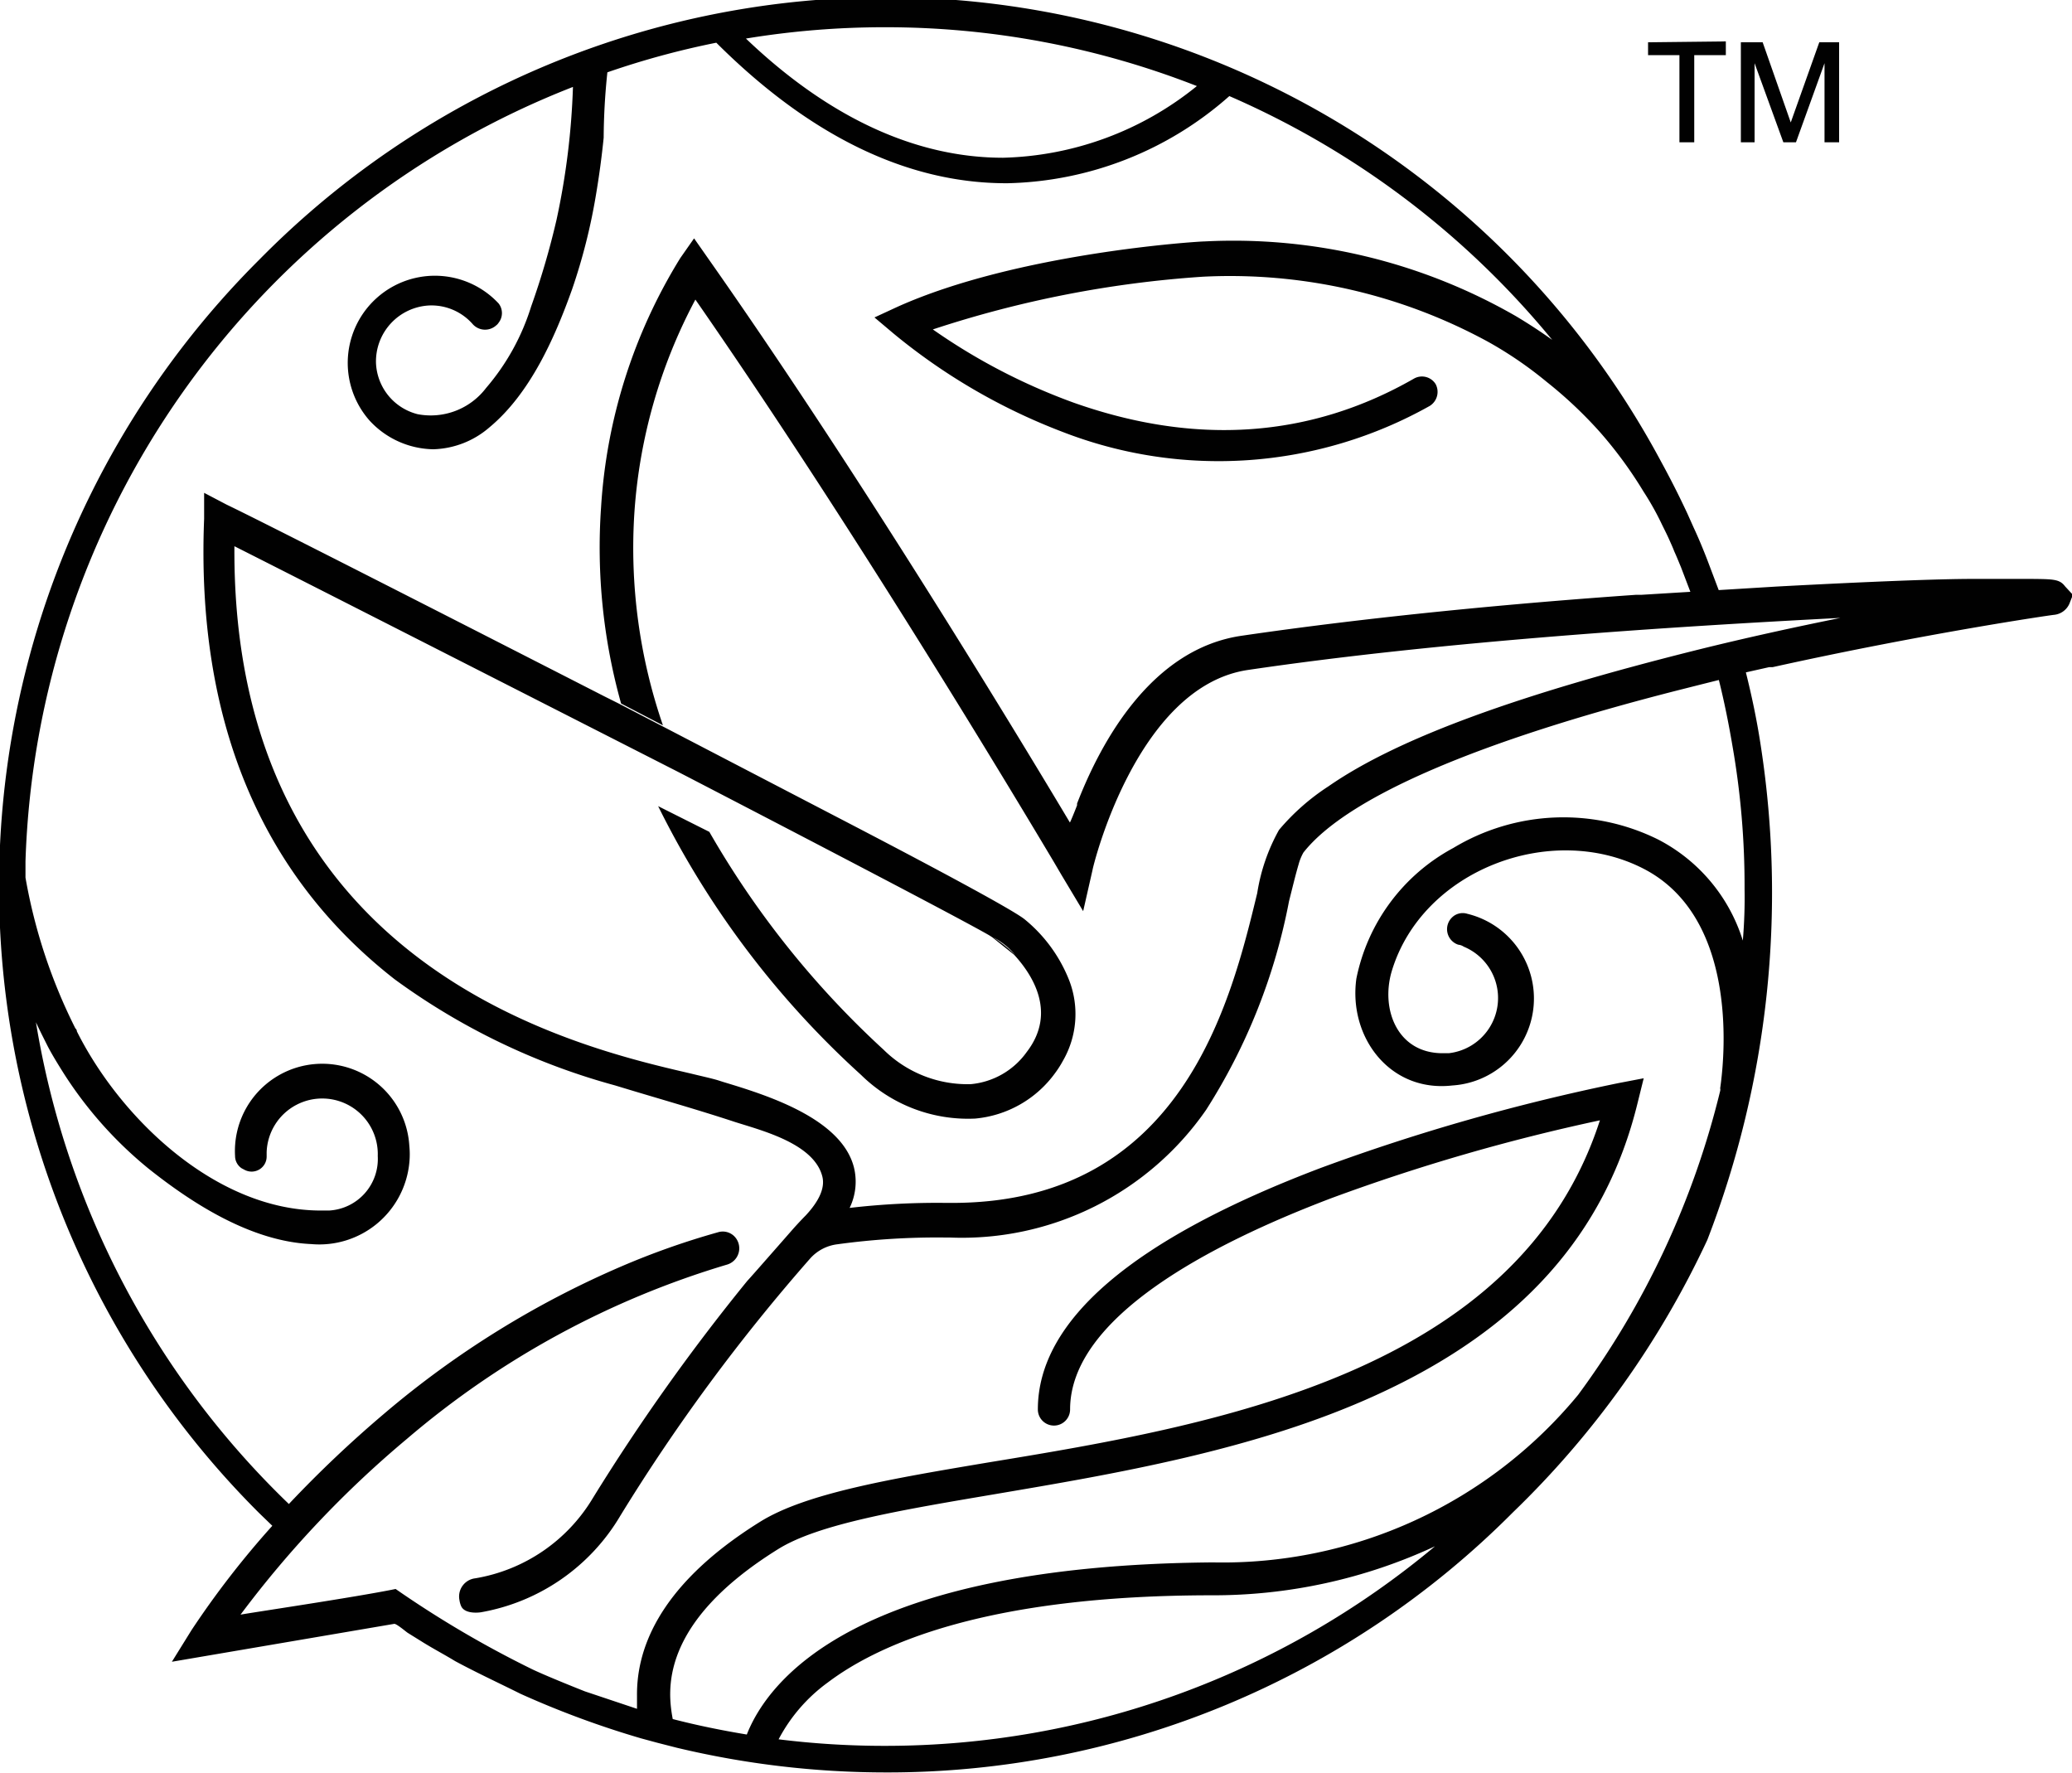 <?xml version="1.0" encoding="UTF-8"?> <svg xmlns="http://www.w3.org/2000/svg" id="Слой_1" data-name="Слой 1" viewBox="0 0 95.11 81.37"><defs><style>.cls-1{fill:#010101;}</style></defs><path class="cls-1" d="M216.14,36.41l-1.31,3.68h0l-1.29-3.68h-1V41h.63V37.37h0L214.49,41h.58l1.31-3.63h0V41h.67V36.41Zm-7.86,0V37h1.44v4h.68V37h1.45v-.63Z" transform="translate(-132.63 -34.47)"></path><path class="cls-1" d="M227.42,61.38c-.25-.33-.53-.33-1.58-.34H223.2c-1.52,0-4.7.12-9,.35l-6.22.38h-.25c-5.59.39-12.1,1-18.11,1.88-4.12.6-6.44,4.83-7.55,7.7h0v.08c-.11.29-.32.8-.33.79C179.22,68,172,56.09,165.12,46.31l-.63-.9-.63.9a24.6,24.6,0,0,0-3.64,11.45,26.56,26.56,0,0,0,.92,9l1.92,1A25,25,0,0,1,161.75,58a24.23,24.23,0,0,1,2.8-9.78c7.28,10.48,14.78,23,16.46,25.82l.34.58,1,1.67.43-1.89c0-.08,2-8.42,7.13-9.18,9-1.33,19.68-2,27.2-2.39-2.07.42-4.33.91-6.62,1.48-8,2-13.64,4-16.88,6.25h0a10.29,10.29,0,0,0-2.27,2,8.69,8.69,0,0,0-1,2.9c-1.21,5-3.45,14.22-14,14.22h-.27a34.76,34.76,0,0,0-4.44.23h0a2.75,2.75,0,0,0,.2-1.85c-.57-2.28-4.08-3.35-6-3.93l-.25-.08c-.3-.09-.72-.18-1.25-.31-5.27-1.22-21.07-4.87-20.94-24.2,4.42,2.23,20.41,10.38,20.41,10.38s12.5,6.47,14.24,7.48l.14.09h0l1,.8h0c.77.84,2,2.6.59,4.45a3.55,3.55,0,0,1-2.58,1.49,5.48,5.48,0,0,1-4-1.58,41.77,41.77,0,0,1-8-10l-2.35-1.18a41.41,41.41,0,0,0,9.32,12.34,7,7,0,0,0,5.23,2,5.1,5.1,0,0,0,3.68-2.1,4.62,4.62,0,0,0,.35-.55,4.29,4.29,0,0,0,.25-3.79,6.85,6.85,0,0,0-2-2.7c-.51-.42-4-2.3-8.68-4.73l-9.92-5.16-.7-.35c-7.94-4.06-15.67-8-17.34-8.8L142,57.09v1.19c-.37,9.2,2.57,16.32,8.75,21.14a30.87,30.87,0,0,0,10.12,4.87c1.83.56,3.69,1.08,5.51,1.68,1.26.4,3.63,1,4,2.51.12.5-.13,1.09-.76,1.77,0,0-.27.27-.59.63h0l-.57.65h0c-.72.82-1.51,1.72-1.52,1.72a93.75,93.75,0,0,0-7.11,10,7.79,7.79,0,0,1-5.38,3.66.84.84,0,0,0-.73,1,1.11,1.11,0,0,0,.07.26c.17.42.91.3.91.3a9.3,9.3,0,0,0,6.41-4.44,86.14,86.14,0,0,1,8.71-11.8,2,2,0,0,1,1.24-.65,33.49,33.49,0,0,1,5-.31h.19A13.64,13.64,0,0,0,188,85.4a27.28,27.28,0,0,0,3.8-9.57c.15-.59.3-1.22.44-1.69h0a2.35,2.35,0,0,1,.22-.54c2-2.54,8-5.11,17.24-7.46l1.07-.27.76-.19h0c.25,1,.45,2,.62,3a37.27,37.27,0,0,1,.56,6.59,23.26,23.26,0,0,1-.08,2.37A7.84,7.84,0,0,0,208.74,73a9.79,9.79,0,0,0-9.4.39,8.77,8.77,0,0,0-4.45,6c-.37,2.68,1.54,5.23,4.41,4.9a4,4,0,0,0,.68-7.88.7.7,0,0,0-.7.17h0a.75.75,0,0,0,.29,1.25.54.54,0,0,1,.25.09,2.55,2.55,0,0,1-.69,4.89l-.28,0c-2.07,0-2.85-2-2.34-3.75,1.39-4.66,7.32-6.9,11.56-4.72s3.78,8.3,3.52,10.08a.24.24,0,0,1,0,.12,39,39,0,0,1-6.52,13.95,21.16,21.16,0,0,1-16.76,7.69c-16.38.13-20.41,5.39-21.4,7.9-1.15-.19-2.28-.42-3.4-.71-.23-1.26-.66-4.38,4.84-7.8,1.86-1.16,5.63-1.79,10-2.53,5.3-.9,11.9-2,17.45-4.54,6.59-3,10.53-7.38,12-13.41l.28-1.13-1.15.22a94.09,94.09,0,0,0-13.66,3.89c-8.63,3.27-13,7-13,11.09a.74.74,0,1,0,1.48,0c0-4.23,6.44-7.59,12-9.7a89.84,89.84,0,0,1,12.32-3.57c-3.75,11.6-17.69,14-28,15.69-4.53.76-8.43,1.42-10.54,2.73-4.92,3.06-5.68,6.12-5.66,8h0v.59l-2.39-.8s-1.6-.63-2.39-1a47.88,47.88,0,0,1-6.3-3.7c-1.84.38-7,1.14-7.12,1.18a47.88,47.88,0,0,1,7.64-8.07,40.34,40.34,0,0,1,14.7-8,.78.78,0,0,0,.28-1.34.75.75,0,0,0-.71-.14,35.49,35.49,0,0,0-4.44,1.57,43,43,0,0,0-10.86,6.74,53.86,53.86,0,0,0-4.39,4.16,39.52,39.52,0,0,1-11.61-22.11c.16.35.34.7.52,1.06s.51.9.79,1.34a18.4,18.4,0,0,0,3.85,4.31c2.07,1.65,4.75,3.35,7.48,3.47a4.15,4.15,0,0,0,4.5-3.74,3.86,3.86,0,0,0,0-.76,4,4,0,1,0-8,.46.68.68,0,0,0,.3.56l.15.08a.69.69,0,0,0,1-.62v-.2a2.55,2.55,0,1,1,5.1.18,2.37,2.37,0,0,1-2.23,2.5h-.39c-4.79,0-9.18-4.21-11.19-8.22a.19.19,0,0,0-.07-.14,24.91,24.91,0,0,1-2.29-6.92V74a39.51,39.51,0,0,1,25.13-35.54,33.8,33.8,0,0,1-.75,6.08,36,36,0,0,1-1.17,4,10.51,10.51,0,0,1-2.07,3.74,3.19,3.19,0,0,1-3.14,1.2,2.53,2.53,0,0,1-1.91-2.33,2.57,2.57,0,0,1,2.45-2.66,2.52,2.52,0,0,1,2,.87.76.76,0,0,0,1.06.05.49.49,0,0,0,.12-.13h0a.72.72,0,0,0,0-.88,4,4,0,0,0-5.92,5.38,4.06,4.06,0,0,0,2.92,1.31,4.1,4.1,0,0,0,2.57-1c1.87-1.55,3-4.1,3.8-6.34a26.83,26.83,0,0,0,1.09-4.3c.15-.88.27-1.77.36-2.66a29.83,29.83,0,0,1,.17-3,38.12,38.12,0,0,1,5-1.36c4.29,4.28,8.76,6.45,13.31,6.45h.06a15.86,15.86,0,0,0,10.18-4,39.54,39.54,0,0,1,14.82,11.19q-.75-.54-1.65-1.08a26,26,0,0,0-14.29-3.44h0c-.34,0-8.61.53-14.11,3l-1.06.49.89.75a27.61,27.61,0,0,0,7.71,4.49,19.79,19.79,0,0,0,16.89-1.18.76.76,0,0,0,.27-1,.74.74,0,0,0-1-.25c-4.75,2.72-10,3.09-15.62,1.1a27.76,27.76,0,0,1-6.46-3.36,50.07,50.07,0,0,1,12.4-2.42,24.74,24.74,0,0,1,13.11,3A17.9,17.9,0,0,1,203.63,52a19.65,19.65,0,0,1,2.44,2.3,19.13,19.13,0,0,1,2,2.73,12.88,12.88,0,0,1,.86,1.54c.12.24.24.48.35.73s.14.31.2.47h0c.11.24.21.49.31.73l.45,1.18,1.3-.08L211,60.17c-.19-.49-.4-1-.62-1.47l-.3-.67q-.56-1.2-1.2-2.37a40.36,40.36,0,0,0-64.35-9.27,40.61,40.61,0,0,0,0,57.53l.6.58a41.09,41.09,0,0,0-3.71,4.79l-.9,1.45L150.73,109c.11,0,.51.34.61.41l.74.46c.47.29,1,.57,1.44.84,1,.54,2,1,3,1.5a42.47,42.47,0,0,0,5.55,2.05l.74.2.9.23a41.35,41.35,0,0,0,9.59,1.13,40.48,40.48,0,0,0,28.77-11.93A42.08,42.08,0,0,0,211,91.38a44.22,44.22,0,0,0,2.44-22.77c-.17-1.11-.4-2.2-.67-3.28h0l1.07-.24H214c7-1.55,12.84-2.4,12.91-2.4a.86.86,0,0,0,.71-.51l.16-.41Zm-48.2,16.91a6,6,0,0,0-1-.8,3.29,3.29,0,0,1,1,.8Zm-6-42.57a39.14,39.14,0,0,1,14.35,2.7,14.68,14.68,0,0,1-8.9,3.29h0c-4,0-8-1.84-11.8-5.47a39.16,39.16,0,0,1,6.39-.52Zm0,78.88a39.35,39.35,0,0,1-4.85-.3,7.59,7.59,0,0,1,2.26-2.61c2.37-1.79,7.35-4,17.63-4a24.11,24.11,0,0,0,10.24-2.25,39.32,39.32,0,0,1-25.24,9.16Z" transform="translate(-132.63 -34.47)"></path></svg> 